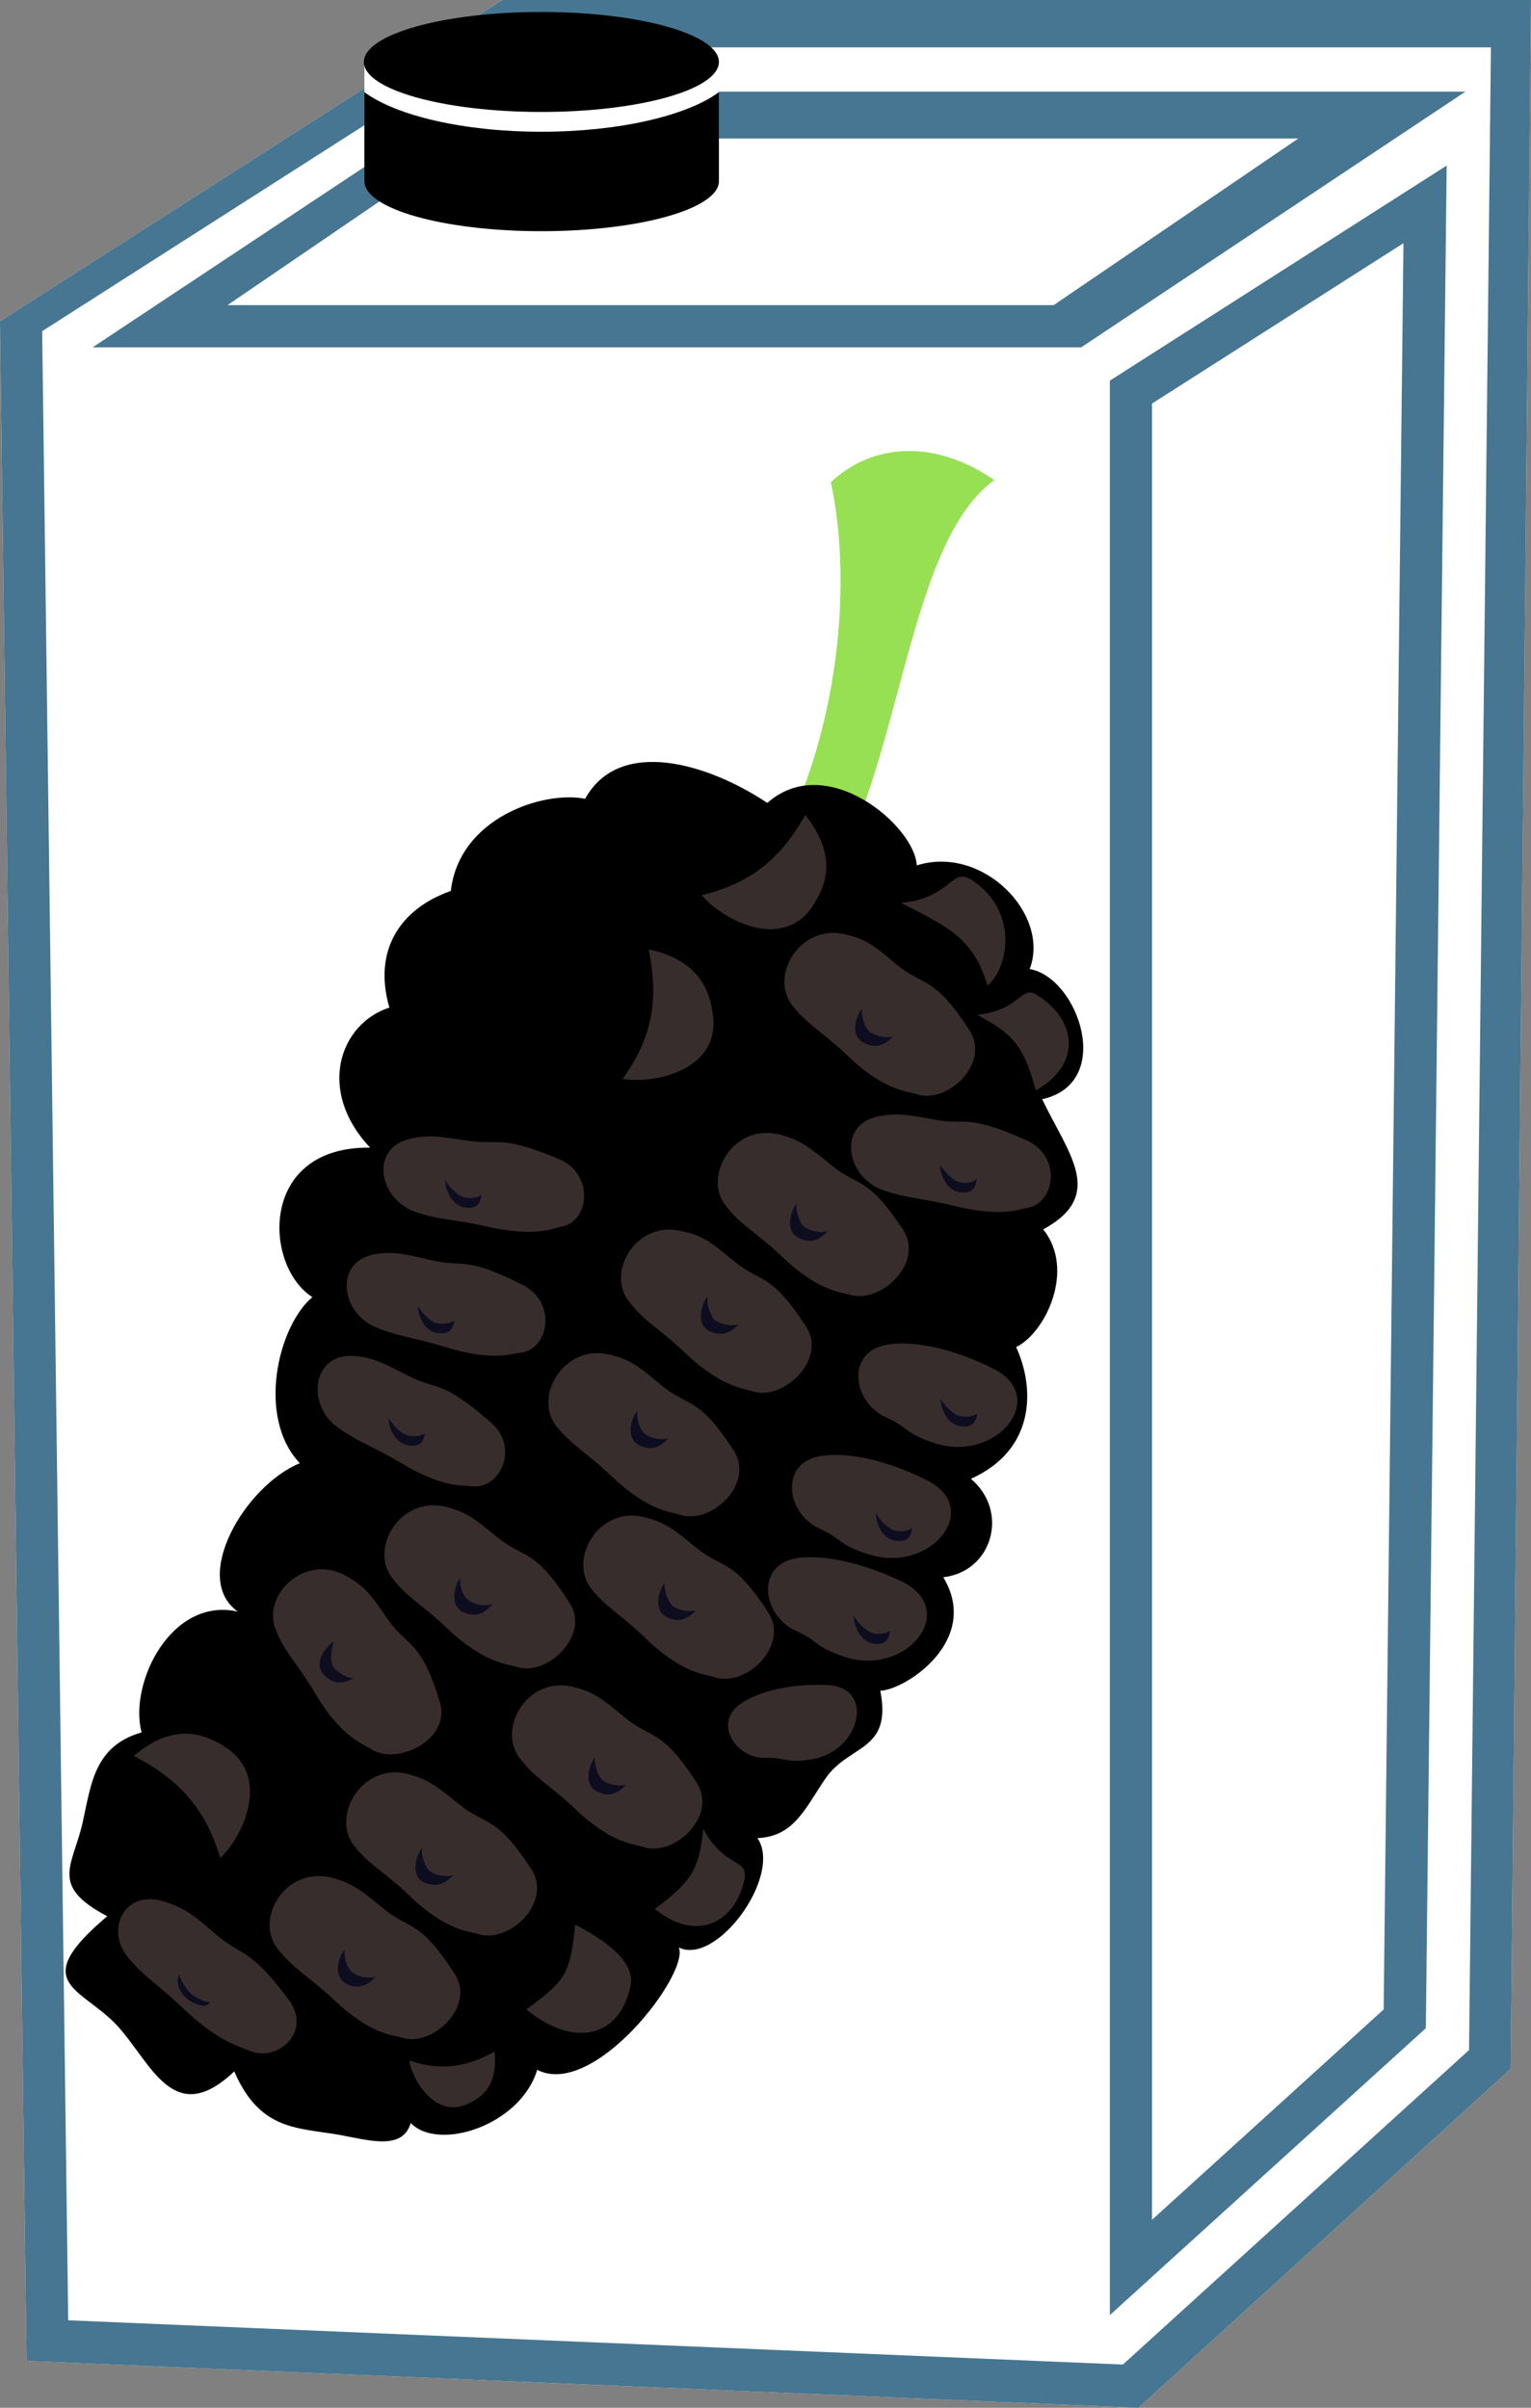 <?xml version="1.0" encoding="UTF-8" standalone="no"?>
<!-- Creator: CorelDRAW Home & Student X7 -->

<svg
   xmlns:dc="http://purl.org/dc/elements/1.1/"
   xmlns:cc="http://creativecommons.org/ns#"
   xmlns:rdf="http://www.w3.org/1999/02/22-rdf-syntax-ns#"
   xmlns:svg="http://www.w3.org/2000/svg"
   xmlns="http://www.w3.org/2000/svg"
   xmlns:sodipodi="http://sodipodi.sourceforge.net/DTD/sodipodi-0.dtd"
   xmlns:inkscape="http://www.inkscape.org/namespaces/inkscape"
   xml:space="preserve"
   width="29.41mm"
   height="46.24mm"
   version="1.1"
   style="clip-rule:evenodd;fill-rule:evenodd;image-rendering:optimizeQuality;shape-rendering:geometricPrecision;text-rendering:geometricPrecision"
   viewBox="0 0 2941 4624"
   id="svg115"
   sodipodi:docname="3801.svg"
   inkscape:version="0.92.4 (5da689c313, 2019-01-14)"><rect x="0" y="0" width="2941" height="4624" fill="#808080" stroke="none"/><sodipodi:namedview
   pagecolor="#ffffff"
   bordercolor="#666666"
   borderopacity="1"
   objecttolerance="10"
   gridtolerance="10"
   guidetolerance="10"
   inkscape:pageopacity="0"
   inkscape:pageshadow="2"
   inkscape:window-width="640"
   inkscape:window-height="480"
   id="namedview117"
   showgrid="false"
   inkscape:zoom="0.2102413"
   inkscape:cx="54.00945"
   inkscape:cy="75.174801"
   inkscape:window-x="0"
   inkscape:window-y="0"
   inkscape:window-maximized="0"
   inkscape:current-layer="svg115" />
 <defs
   id="defs4">
  <style
   type="text/css"
   id="style2">
   <![CDATA[
    .fil2 {fill:black}
    .fil5 {fill:#0D0D1F}
    .fil4 {fill:#382D2D}
    .fil3 {fill:#97E053}
    .fil0 {fill:white}
    .fil1 {fill:#467691;fill-rule:nonzero}
   ]]>
  </style>
 </defs>
 <g
   id="Vrstva_x0020_1"
   transform="translate(-9071,-12215)">
  <polygon
   class="fil0"
   points="9071,12832 10036,12215 12012,12215 11973,16188 11258,16839 9122,16749 "
   id="polygon7"
   style="fill:#ffffff" />
  <path
   class="fil1"
   d="m 9508,12801 h 1587 l 470,-320 H 9977 Z m 1640,81 H 9249 l 740,-491 h 1897 z m 136,108 v 3488 l 445,-404 38,-3392 z m -81,3671 v -3715 l 647,-413 -40,3577 z m -2001,10 2026,85 665,-604 42,-3846 h -1930 l -853,545 z m 2056,168 -2136,-90 -51,-3917 965,-617 h 1976 l -39,3973 z"
   id="path9"
   inkscape:connector-curvature="0"
   style="fill:#467691;fill-rule:nonzero" />
  <rect
   class="fil0"
   x="9771"
   y="12334"
   width="681"
   height="189"
   id="rect11"
   style="fill:#ffffff" />
  <g
   id="_445426320">
   <path
   class="fil2"
   d="m 10452,12392 v 171 c 0,53 -153,96 -341,96 -188,0 -340,-43 -340,-96 v -171 c 61,45 190,76 340,76 150,0 280,-31 341,-76 z"
   id="path13"
   inkscape:connector-curvature="0"
   style="fill:#000000" />
   <ellipse
   class="fil2"
   cx="10111"
   cy="12334"
   rx="341"
   ry="96"
   id="ellipse15"
   style="fill:#000000" />
  </g>
 </g>
 <g
   id="Vrstva_x0020_1_0"
   transform="translate(-9071,-12215)">
  <path
   class="fil3"
   d="m 10522,13914 108,44 c 174,-222 172,-691 351,-821 -114,-79 -234,-71 -314,4 44,202 16,527 -145,773 z"
   id="path20"
   inkscape:connector-curvature="0"
   style="fill:#97e053" />
  <path
   class="fil2"
   d="m 10832,13877 c 127,-40 257,94 217,199 93,16 164,219 24,250 50,105 123,184 2,250 62,77 5,198 -52,226 37,81 36,198 -87,253 74,62 42,178 -53,189 73,121 -72,216 -121,218 23,117 -59,102 -105,168 -39,57 -60,112 -131,115 49,71 -78,246 -151,210 21,50 -163,291 -272,235 -33,108 -191,157 -243,102 -16,55 -84,32 -142,22 -80,-13 -149,-10 -197,-121 -117,111 -159,-16 -225,-88 -69,-74 -173,-80 -19,-210 -112,-59 -66,-96 -47,-181 16,-72 22,-146 113,-172 -25,-93 56,-261 185,-232 -91,-64 14,-242 119,-285 -83,-87 -43,-262 24,-319 -94,-60 -103,-290 111,-287 -103,-109 -59,-238 37,-269 -32,-110 21,-190 118,-224 16,-140 177,-193 258,-177 66,-119 236,-68 350,8 114,-101 284,45 287,120 z"
   id="path22"
   inkscape:connector-curvature="0"
   style="fill:#000000" />
  <path
   class="fil4"
   d="m 10341,14875 c 53,44 70,19 139,125 42,64 -43,144 -103,124 -14,-5 -60,-6 -129,-72 -49,-47 -80,-62 -109,-99 -43,-57 15,-156 101,-137 42,9 63,27 101,59 z"
   id="path24"
   inkscape:connector-curvature="0"
   style="fill:#382d2d" />
  <path
   class="fil4"
   d="m 10481,14637 c 52,43 69,19 138,125 42,63 -43,144 -102,125 -14,-5 -60,-7 -129,-73 -49,-47 -80,-61 -109,-100 -44,-56 14,-155 100,-135 43,8 63,26 102,58 z"
   id="path26"
   inkscape:connector-curvature="0"
   style="fill:#382d2d" />
  <path
   class="fil4"
   d="m 10667,14452 c 52,43 69,19 139,125 41,63 -44,144 -104,124 -14,-4 -59,-6 -128,-72 -49,-47 -81,-61 -110,-100 -42,-56 15,-155 101,-136 43,10 63,27 102,59 z"
   id="path28"
   inkscape:connector-curvature="0"
   style="fill:#382d2d" />
  <path
   class="fil4"
   d="m 10794,14068 c 53,43 70,19 139,125 42,64 -43,144 -102,123 -14,-5 -60,-5 -129,-71 -49,-47 -80,-62 -109,-99 -44,-57 14,-156 100,-137 43,9 63,27 101,59 z"
   id="path30"
   inkscape:connector-curvature="0"
   style="fill:#382d2d" />
  <path
   class="fil4"
   d="m 10408,15187 c 53,43 70,19 139,125 41,64 -44,144 -103,124 -14,-5 -60,-5 -130,-72 -48,-47 -79,-62 -108,-99 -43,-57 15,-156 100,-137 44,10 63,27 102,59 z"
   id="path32"
   inkscape:connector-curvature="0"
   style="fill:#382d2d" />
  <path
   class="fil4"
   d="m 10026,15167 c 53,43 70,19 139,126 41,63 -44,143 -102,123 -15,-5 -61,-6 -131,-72 -48,-46 -79,-61 -108,-99 -43,-57 15,-155 100,-137 44,10 63,27 102,59 z"
   id="path34"
   inkscape:connector-curvature="0"
   style="fill:#382d2d" />
  <path
   class="fil4"
   d="m 9853,14856 c 59,31 64,6 160,90 58,49 18,132 -38,123 -13,-2 -51,5 -133,-44 -57,-34 -87,-42 -125,-71 -57,-43 -46,-139 32,-135 38,2 61,15 104,37 z"
   id="path36"
   inkscape:connector-curvature="0"
   style="fill:#382d2d" />
  <path
   class="fil4"
   d="m 10865,14365 c 65,12 63,-12 178,40 69,31 55,122 0,130 -13,2 -47,18 -139,-4 -65,-16 -96,-15 -141,-32 -65,-26 -83,-121 -9,-139 38,-9 63,-4 111,5 z"
   id="path38"
   inkscape:connector-curvature="0"
   style="fill:#382d2d" />
  <path
   class="fil4"
   d="m 9899,14635 c 65,15 64,-9 177,48 67,35 48,126 -7,130 -14,1 -49,17 -139,-10 -64,-20 -96,-21 -139,-40 -65,-28 -78,-124 -2,-139 37,-7 63,0 110,11 z"
   id="path40"
   inkscape:connector-curvature="0"
   style="fill:#382d2d" />
  <path
   class="fil4"
   d="m 10980,14844 c 106,54 8,178 -109,144 -64,-20 -54,-32 -98,-51 -64,-29 -77,-124 -1,-139 55,-11 138,10 208,46 z"
   id="path42"
   inkscape:connector-curvature="0"
   style="fill:#382d2d" />
  <path
   class="fil4"
   d="m 10852,15058 c 107,54 8,178 -109,143 -63,-19 -54,-31 -97,-50 -65,-29 -77,-125 -2,-139 55,-11 138,10 208,46 z"
   id="path44"
   inkscape:connector-curvature="0"
   style="fill:#382d2d" />
  <path
   class="fil4"
   d="m 10807,15254 c 105,55 7,179 -110,144 -63,-20 -53,-32 -97,-51 -64,-29 -78,-124 -2,-139 55,-10 138,11 209,46 z"
   id="path46"
   inkscape:connector-curvature="0"
   style="fill:#382d2d" />
  <path
   class="fil4"
   d="m 10658,15451 c 96,2 67,128 -29,143 -52,8 -49,-5 -88,-3 -56,1 -99,-65 -50,-102 36,-27 104,-41 167,-38 z"
   id="path48"
   inkscape:connector-curvature="0"
   style="fill:#382d2d" />
  <path
   class="fil4"
   d="m 9965,14405 c 66,11 63,-13 180,36 69,29 58,122 3,130 -14,3 -48,20 -140,0 -64,-15 -96,-13 -140,-29 -68,-24 -87,-119 -13,-139 37,-10 62,-5 110,2 z"
   id="path50"
   inkscape:connector-curvature="0"
   style="fill:#382d2d" />
  <path
   class="fil4"
   d="m 10271,15513 c 53,44 69,19 138,125 42,64 -43,144 -102,124 -14,-5 -60,-5 -130,-72 -48,-46 -80,-61 -108,-99 -43,-57 15,-156 100,-137 43,9 63,27 102,59 z"
   id="path52"
   inkscape:connector-curvature="0"
   style="fill:#382d2d" />
  <path
   class="fil4"
   d="m 9953,15680 c 53,43 70,19 139,125 41,64 -44,144 -103,124 -15,-5 -60,-5 -130,-72 -49,-47 -80,-61 -109,-99 -42,-56 16,-156 101,-137 43,10 63,28 102,59 z"
   id="path54"
   inkscape:connector-curvature="0"
   style="fill:#382d2d" />
  <path
   class="fil4"
   d="m 9806,15879 c 52,44 69,19 138,126 42,63 -43,143 -102,123 -14,-4 -60,-6 -129,-72 -49,-46 -80,-61 -109,-99 -44,-57 14,-155 100,-137 43,10 63,27 102,59 z"
   id="path56"
   inkscape:connector-curvature="0"
   style="fill:#382d2d" />
  <path
   class="fil4"
   d="m 9487,15931 c 52,43 65,25 139,125 45,61 -22,121 -77,97 -13,-7 -54,-13 -124,-79 -49,-47 -78,-63 -108,-100 -45,-54 -6,-134 73,-106 40,13 59,30 97,63 z"
   id="path58"
   inkscape:connector-curvature="0"
   style="fill:#382d2d" />
  <path
   class="fil4"
   d="m 9816,15325 c 40,56 63,38 100,159 22,71 -82,124 -134,89 -12,-8 -56,-22 -105,-105 -34,-58 -60,-80 -77,-125 -25,-66 57,-145 135,-102 39,21 53,43 81,84 z"
   id="path60"
   inkscape:connector-curvature="0"
   style="fill:#382d2d" />
  <path
   class="fil4"
   d="m 10802,13949 c 99,-10 95,-70 136,-44 88,58 73,165 30,203 -27,-93 -79,-114 -166,-159 z"
   id="path62"
   inkscape:connector-curvature="0"
   style="fill:#382d2d" />
  <path
   class="fil4"
   d="m 10948,14164 c 86,-9 83,-60 117,-37 76,49 83,133 -4,182 -23,-80 -38,-106 -113,-145 z"
   id="path64"
   inkscape:connector-curvature="0"
   style="fill:#382d2d" />
  <path
   class="fil4"
   d="m 10422,15727 c 40,76 87,56 79,97 -18,86 -94,121 -172,57 66,-50 85,-71 93,-154 z"
   id="path66"
   inkscape:connector-curvature="0"
   style="fill:#382d2d" />
  <path
   class="fil4"
   d="m 10176,15911 c 64,34 116,73 106,119 -21,99 -110,118 -200,44 76,-56 84,-67 94,-163 z"
   id="path68"
   inkscape:connector-curvature="0"
   style="fill:#382d2d" />
  <path
   class="fil4"
   d="m 9328,15587 c 77,-65 136,-43 177,-16 87,57 32,173 -11,212 -28,-94 -78,-150 -166,-196 z"
   id="path70"
   inkscape:connector-curvature="0"
   style="fill:#382d2d" />
  <path
   class="fil4"
   d="m 10021,16155 c 7,66 -25,89 -53,101 -62,27 -105,-47 -111,-84 60,20 108,14 164,-17 z"
   id="path72"
   inkscape:connector-curvature="0"
   style="fill:#382d2d" />
  <path
   class="fil4"
   d="m 10317,14038 c 100,22 119,83 124,131 10,103 -116,128 -174,118 57,-79 70,-152 50,-249 z"
   id="path74"
   inkscape:connector-curvature="0"
   style="fill:#382d2d" />
  <path
   class="fil4"
   d="m 10618,13780 c 64,82 39,138 12,178 -59,84 -173,22 -211,-24 93,-22 151,-69 199,-154 z"
   id="path76"
   inkscape:connector-curvature="0"
   style="fill:#382d2d" />
  <path
   class="fil5"
   d="m 10490,14758 c -21,24 -41,20 -55,14 -29,-13 -16,-53 -5,-67 -2,13 5,35 13,44 10,9 34,14 47,9 z"
   id="path78"
   inkscape:connector-curvature="0"
   style="fill:#0d0d1f" />
  <path
   class="fil5"
   d="m 10661,14579 c -21,24 -40,21 -54,14 -30,-13 -17,-52 -6,-67 -2,13 5,35 14,44 10,9 33,14 46,9 z"
   id="path80"
   inkscape:connector-curvature="0"
   style="fill:#0d0d1f" />
  <path
   class="fil5"
   d="m 10355,14977 c -21,24 -41,21 -55,14 -29,-13 -16,-53 -5,-67 -2,13 4,35 14,44 10,9 33,14 46,9 z"
   id="path82"
   inkscape:connector-curvature="0"
   style="fill:#0d0d1f" />
  <path
   class="fil5"
   d="m 10408,15307 c -21,24 -41,21 -55,14 -29,-13 -16,-52 -5,-67 -2,13 5,35 14,44 10,9 33,14 46,9 z"
   id="path84"
   inkscape:connector-curvature="0"
   style="fill:#0d0d1f" />
  <path
   class="fil5"
   d="m 10274,15642 c -22,24 -40,21 -55,14 -29,-13 -16,-52 -5,-67 -2,13 5,36 14,44 10,9 33,14 46,9 z"
   id="path86"
   inkscape:connector-curvature="0"
   style="fill:#0d0d1f" />
  <path
   class="fil5"
   d="m 9942,15816 c -22,24 -41,20 -55,15 -29,-13 -17,-53 -5,-68 -3,13 5,36 13,44 10,9 33,14 47,9 z"
   id="path88"
   inkscape:connector-curvature="0"
   style="fill:#0d0d1f" />
  <path
   class="fil5"
   d="m 9793,16011 c -22,24 -41,21 -54,15 -31,-14 -17,-53 -6,-68 -2,13 4,36 14,44 10,9 32,14 46,9 z"
   id="path90"
   inkscape:connector-curvature="0"
   style="fill:#0d0d1f" />
  <path
   class="fil5"
   d="m 9750,15438 c -29,16 -45,5 -56,-6 -23,-23 3,-55 19,-65 -6,12 -8,35 -3,47 6,11 26,24 40,24 z"
   id="path92"
   inkscape:connector-curvature="0"
   style="fill:#0d0d1f" />
  <path
   class="fil5"
   d="m 10017,15295 c -20,26 -40,23 -54,17 -30,-12 -19,-52 -8,-67 -2,14 5,36 16,43 10,9 34,13 46,7 z"
   id="path94"
   inkscape:connector-curvature="0"
   style="fill:#0d0d1f" />
  <path
   class="fil5"
   d="m 9887,14967 c -2,24 -18,26 -30,24 -28,-3 -41,-38 -39,-53 5,11 21,28 32,32 11,5 31,4 37,-3 z"
   id="path96"
   inkscape:connector-curvature="0"
   style="fill:#0d0d1f" />
  <path
   class="fil5"
   d="m 9944,14750 c -3,25 -18,27 -32,25 -28,-3 -39,-38 -38,-53 5,12 21,28 32,33 12,4 31,2 38,-5 z"
   id="path98"
   inkscape:connector-curvature="0"
   style="fill:#0d0d1f" />
  <path
   class="fil5"
   d="m 9996,14509 c -2,25 -18,27 -31,25 -28,-3 -39,-38 -39,-53 6,11 22,28 33,32 11,5 31,3 37,-4 z"
   id="path100"
   inkscape:connector-curvature="0"
   style="fill:#0d0d1f" />
  <path
   class="fil5"
   d="m 10948,14929 c -2,25 -18,27 -31,25 -28,-3 -40,-38 -39,-53 5,11 21,27 32,32 12,5 31,3 38,-4 z"
   id="path102"
   inkscape:connector-curvature="0"
   style="fill:#0d0d1f" />
  <path
   class="fil5"
   d="m 10823,15149 c -2,25 -18,27 -31,25 -28,-3 -40,-39 -38,-53 5,11 21,28 32,32 12,5 30,3 37,-4 z"
   id="path104"
   inkscape:connector-curvature="0"
   style="fill:#0d0d1f" />
  <path
   class="fil5"
   d="m 10781,15346 c -3,26 -18,27 -31,26 -28,-4 -40,-40 -39,-54 6,11 22,28 33,32 12,5 30,3 37,-4 z"
   id="path106"
   inkscape:connector-curvature="0"
   style="fill:#0d0d1f" />
  <path
   class="fil5"
   d="m 10947,14479 c -2,26 -17,27 -31,26 -28,-3 -40,-39 -39,-53 6,11 22,27 33,32 12,5 31,3 37,-5 z"
   id="path108"
   inkscape:connector-curvature="0"
   style="fill:#0d0d1f" />
  <path
   class="fil5"
   d="m 9475,16060 c -10,13 -26,5 -39,-2 -26,-18 -26,-43 -21,-51 2,9 13,27 22,36 10,9 29,18 38,17 z"
   id="path110"
   inkscape:connector-curvature="0"
   style="fill:#0d0d1f" />
  <path
   class="fil5"
   d="m 10787,14205 c -22,24 -41,20 -54,14 -31,-13 -18,-53 -6,-67 -2,13 4,35 14,44 10,8 32,14 46,9 z"
   id="path112"
   inkscape:connector-curvature="0"
   style="fill:#0d0d1f" />
 </g>
</svg>